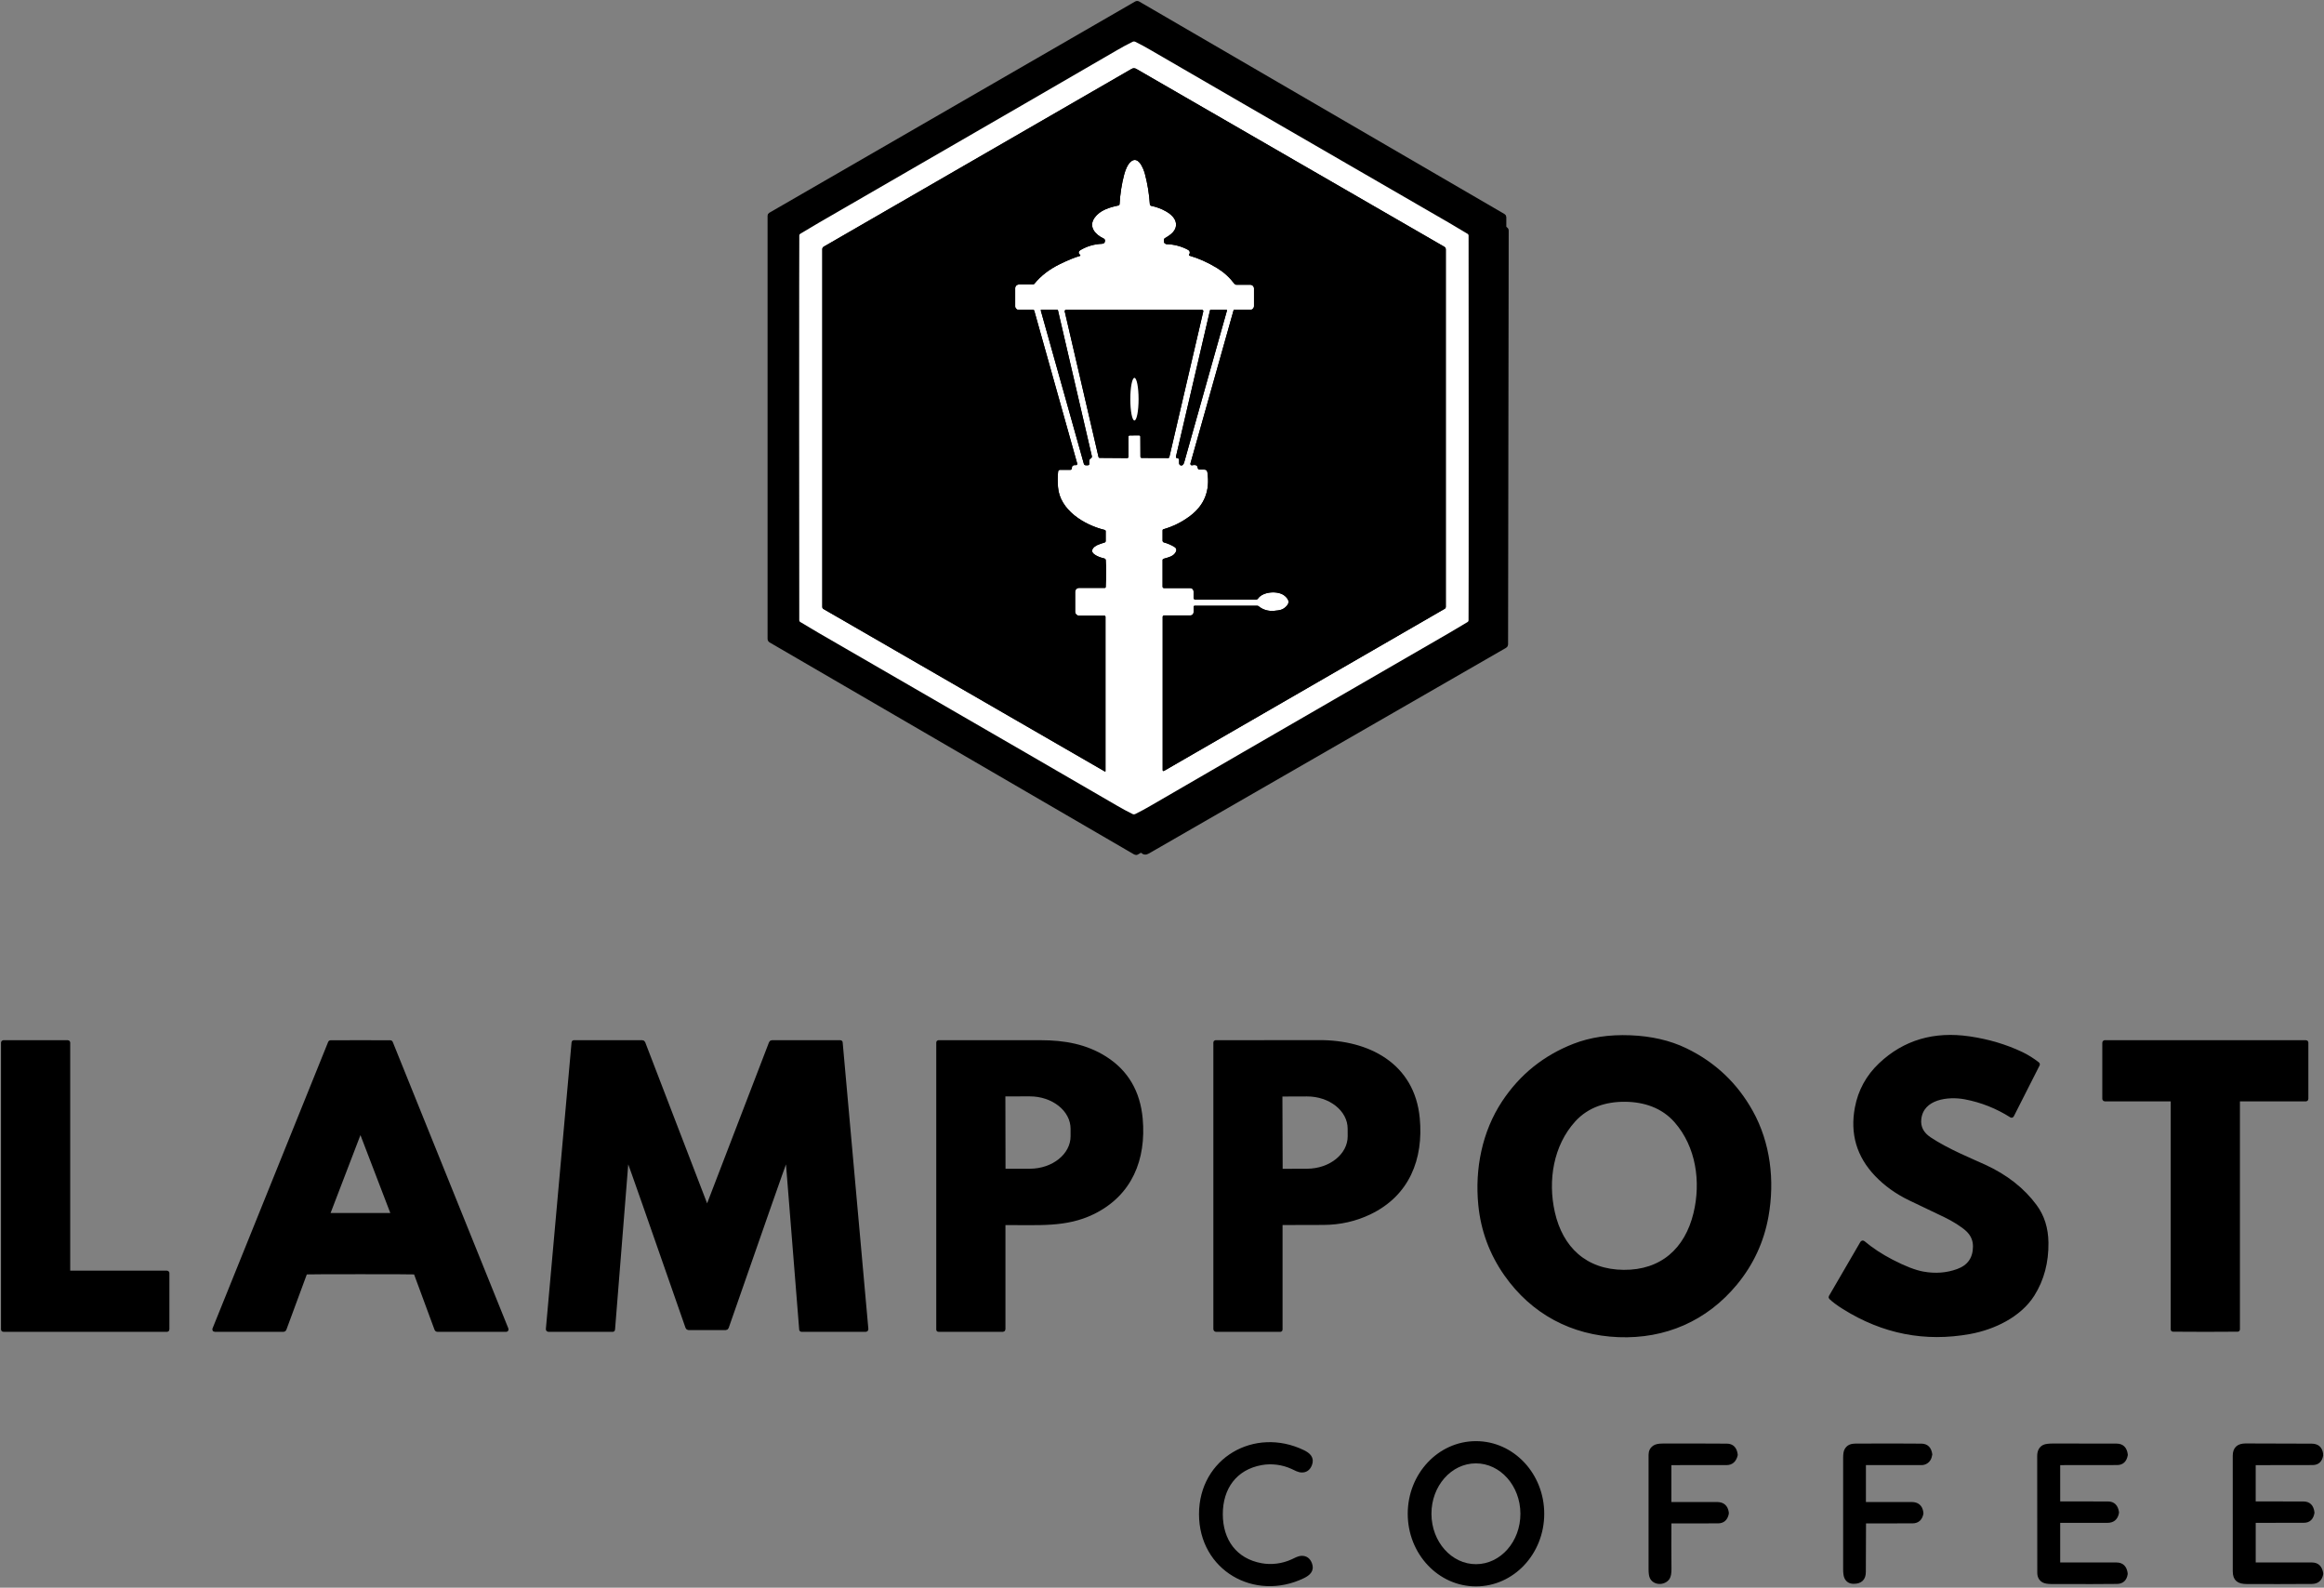 <svg fill="none" viewBox="0 0 1281 875" height="875" width="1281" xmlns="http://www.w3.org/2000/svg">
<rect x="0" y="0" width="1281" height="875" fill="#808080" stroke="none"/>
<g clip-path="url(#clip0_62_2)">
<path stroke-width="2" stroke="black" d="M629.51 469.16C630.64 470.13 631.47 470.27 632.85 469.47C672 446.93 737.62 409.15 829.72 356.13C830.05 355.94 830.26 355.58 830.26 355.19C830.37 264.8 830.48 188.73 830.6 127C830.6 126.59 830.3 126.17 829.71 125.76C829.43 125.57 829.29 125.3 829.29 124.96V119.68C829.29 119.29 829.12 119.01 828.79 118.82L627.44 1.71C627.02 1.47 626.6 1.47 626.18 1.71L424.49 118.16C424.24 118.3 424.09 118.57 424.09 118.86V352.08C424.09 352.54 424.33 352.96 424.72 353.19L625.65 470.04C626.01 470.25 626.37 470.26 626.74 470.05L628.44 469.07C628.82 468.85 629.18 468.88 629.51 469.16Z"></path>
<path stroke-width="2" stroke="black" d="M892.14 735.94C917.64 736.94 940.24 727.16 956.64 707.33C965.63 696.45 971.36 684.06 973.83 670.17C977.3 650.64 974.88 630.09 965.31 612.84C956.86 597.61 944.78 586.19 929.05 578.6C920.26 574.36 910.1 572.01 898.58 571.56C887.06 571.11 876.75 572.66 867.65 576.19C851.38 582.53 838.43 592.97 828.82 607.49C817.93 623.94 813.91 644.24 815.84 663.98C817.21 678.02 821.96 690.82 830.07 702.37C844.87 723.42 866.64 734.94 892.14 735.94Z"></path>
<path stroke-width="2" stroke="black" d="M1027.09 684.81C1026.84 684.61 1026.48 684.67 1026.32 684.94L1009.01 714.7C1008.91 714.87 1008.94 715.09 1009.09 715.22C1010.85 716.88 1013.28 718.68 1016.39 720.62C1038.02 734.17 1061.16 738.7 1085.8 734.21C1098.87 731.83 1113.23 725.04 1120.5 713.48C1125.73 705.15 1128.27 695.58 1128.11 684.75C1128 676.99 1125.92 670.35 1121.86 664.83C1115.07 655.59 1105.73 648.25 1093.85 642.8C1087.17 639.73 1073.48 634.21 1063.66 627.67C1059.41 624.84 1057.54 621.18 1058.03 616.71C1059.36 604.68 1073.93 603.13 1083.19 604.88C1092.26 606.6 1100.76 609.97 1108.67 614.98C1108.81 615.08 1109.01 615.02 1109.09 614.86L1123.36 586.71C1123.43 586.58 1123.4 586.41 1123.28 586.32C1120.33 584.03 1117.33 582.15 1114.26 580.69C1105.49 576.53 1095.95 573.69 1085.64 572.17C1066.11 569.29 1049.7 574.15 1036.41 586.74C1029.52 593.28 1025.17 601.22 1023.42 610.45C1020.71 624.67 1024.33 636.98 1034.27 647.39C1039.42 652.78 1045.6 657.2 1052.79 660.66C1058.19 663.25 1064.65 666.34 1072.16 669.92C1076.52 672 1081.9 675.3 1084.6 677.89C1087.23 680.41 1088.53 683.45 1088.51 687C1088.46 693.62 1085.34 698.06 1079.14 700.33C1073.15 702.52 1066.79 703 1060.04 701.79C1055.54 700.98 1049.79 698.77 1042.8 695.14C1036.77 692.01 1031.54 688.57 1027.09 684.81Z"></path>
<path stroke-width="2" stroke="black" d="M38.01 701.27C37.84 701.27 37.7 701.13 37.7 700.96V574.58C37.7 574.41 37.56 574.27 37.39 574.27L1.87 574.28C1.7 574.28 1.56 574.42 1.56 574.59V732.69C1.56 732.86 1.7 733 1.87 733H92.06C92.23 733 92.37 732.86 92.37 732.69V701.59C92.37 701.42 92.23 701.28 92.06 701.28L38.01 701.27Z"></path>
<path stroke-width="2" stroke="black" d="M198.68 701.24C216.83 701.24 226.75 701.28 228.44 701.36C228.78 701.38 229.01 701.55 229.13 701.87L240.43 732.45C240.56 732.82 240.82 733 241.21 733H279.04C279.25 733 279.4 732.79 279.32 732.59L215.52 574.52C215.46 574.38 215.35 574.31 215.2 574.31C209.72 574.29 204.21 574.28 198.68 574.28C193.14 574.28 187.64 574.29 182.16 574.31C182 574.31 181.9 574.38 181.84 574.52L118.04 732.59C117.96 732.79 118.1 733 118.32 733H156.15C156.53 733 156.79 732.82 156.93 732.45L168.23 701.87C168.35 701.55 168.58 701.38 168.92 701.36C170.6 701.28 180.52 701.24 198.68 701.24Z"></path>
<path stroke-width="2" stroke="black" d="M389.76 732.04C393.34 732.04 396.75 732.04 400 732.05C400.32 732.05 400.6 731.85 400.7 731.55C421.17 672.78 431.96 642.03 433.05 639.3C433.19 638.95 433.41 638.81 433.71 638.88C433.9 638.92 434.04 639.08 434.05 639.27L441.52 732.78C441.53 732.9 441.64 733 441.76 733H477.11C477.5 733 477.67 732.81 477.64 732.42L463.48 574.49C463.47 574.37 463.36 574.28 463.24 574.28H425.51C425.18 574.28 424.95 574.43 424.83 574.74C411.66 608.88 400.09 639 390.1 665.1C390.02 665.3 389.91 665.4 389.76 665.4C389.62 665.4 389.51 665.3 389.43 665.1C379.44 639 367.86 608.88 354.7 574.74C354.58 574.43 354.35 574.28 354.02 574.28H316.29C316.16 574.28 316.06 574.37 316.05 574.49L301.89 732.42C301.85 732.81 302.03 733 302.42 733H337.77C337.89 733 338 732.9 338.01 732.78L345.48 639.27C345.49 639.08 345.63 638.92 345.82 638.88C346.12 638.81 346.34 638.95 346.48 639.3C347.57 642.03 358.35 672.78 378.83 731.55C378.93 731.85 379.21 732.05 379.53 732.05C382.77 732.04 386.19 732.04 389.76 732.04Z"></path>
<path stroke-width="2" stroke="black" d="M553.82 674.16C572.49 674.05 587.52 675.55 602.48 668.24C623.15 658.13 630.83 638.78 628.87 616.66C627.54 601.79 620.97 590.61 609.14 583.13C598.54 576.43 586.69 574.28 573.75 574.28C556.22 574.27 537.4 574.27 517.3 574.28C517.17 574.28 517.07 574.38 517.07 574.51V732.79C517.07 732.91 517.16 733 517.28 733H552.73C553.05 733 553.21 732.84 553.21 732.52V674.78C553.21 674.37 553.41 674.17 553.82 674.16Z"></path>
<path stroke-width="2" stroke="black" d="M706.29 674.14C709.17 674.15 716.91 674.13 729.52 674.08C738.62 674.04 747.13 672.11 755.05 668.3C775.92 658.24 783.7 638.64 781.58 616.3C778.78 586.65 753.94 574.1 727.06 574.23C725.98 574.24 706.97 574.25 670.04 574.28C669.91 574.28 669.81 574.38 669.81 574.51V732.4C669.81 732.8 670.01 733 670.4 733H705.73C705.85 733 705.95 732.91 705.95 732.79V674.48C705.95 674.25 706.06 674.14 706.29 674.14Z"></path>
<path stroke-width="2" stroke="black" d="M1215.58 733C1221.56 733 1227.51 732.97 1233.43 732.92C1233.56 732.92 1233.66 732.82 1233.66 732.69V606.3C1233.66 606.13 1233.79 606 1233.96 606H1271.01C1271.21 606 1271.38 605.83 1271.38 605.63V574.6C1271.38 574.42 1271.24 574.28 1271.06 574.28C1266.01 574.28 1247.52 574.28 1215.59 574.28C1183.67 574.28 1165.18 574.28 1160.12 574.27C1159.95 574.27 1159.8 574.42 1159.8 574.59V605.62C1159.8 605.83 1159.97 605.99 1160.17 605.99L1197.22 606C1197.39 606 1197.52 606.13 1197.52 606.3L1197.51 732.69C1197.51 732.82 1197.61 732.92 1197.74 732.92C1203.66 732.97 1209.61 733 1215.58 733Z"></path>
<path stroke-width="2" stroke="black" d="M813.57 873.3C833.79 873.3 850.19 855.83 850.19 834.27C850.19 812.71 833.79 795.24 813.57 795.24C793.35 795.24 776.95 812.71 776.95 834.27C776.95 855.83 793.35 873.3 813.57 873.3Z"></path>
<path stroke-width="2" stroke="black" d="M661.9 834.48C661.9 864.68 691.69 881.63 718.22 868.89C721.33 867.39 723.6 865.38 722.18 861.79C721.28 859.52 719.73 858.41 717.52 858.45C715.75 858.49 713.99 859.55 712.32 860.32C706.97 862.78 700.83 863.52 695.26 862.51C680.84 859.91 673.02 848.98 673.02 834.48C673.02 819.99 680.84 809.06 695.26 806.46C700.83 805.45 706.97 806.19 712.32 808.65C713.99 809.42 715.75 810.48 717.52 810.52C719.73 810.56 721.28 809.45 722.18 807.18C723.6 803.59 721.33 801.58 718.22 800.08C691.69 787.34 661.9 804.29 661.9 834.48Z"></path>
<path stroke-width="2" stroke="black" d="M920.8 838.59L946.99 838.56C949.74 838.55 951.4 837.03 951.97 834C951.98 833.95 951.96 833.77 951.91 833.46C951.42 830.35 949.6 828.79 946.45 828.79H920.78C920.44 828.79 920.27 828.62 920.27 828.28V806.97C920.27 806.63 920.44 806.46 920.78 806.46L951.74 806.44C954.38 806.43 956.08 804.93 956.84 801.92C956.86 801.85 956.87 801.78 956.86 801.73C956.42 798.34 954.74 796.63 951.83 796.62C938.33 796.53 926.52 796.52 916.41 796.57C914.4 796.58 912.94 796.86 912.05 797.42C910.48 798.39 909.7 799.84 909.7 801.75C909.7 822.75 909.7 843.75 909.7 864.75C909.7 866.82 909.89 868.29 910.26 869.15C911.84 872.81 917.31 872.78 919.4 869.62C920.03 868.67 920.34 867.03 920.32 864.72C920.24 855.7 920.23 847.15 920.3 839.08C920.3 838.75 920.47 838.59 920.8 838.59Z"></path>
<path stroke-width="2" stroke="black" d="M1028.02 806.45H1059.16C1061.22 806.45 1063.05 805.13 1063.69 803.17C1063.98 802.3 1064.11 801.81 1064.1 801.71C1063.69 798.36 1062.03 796.66 1059.1 796.62C1053.64 796.55 1041.58 796.53 1022.91 796.58C1020.5 796.59 1018.73 797.17 1017.62 799.22C1017.17 800.05 1016.95 801.45 1016.95 803.4C1016.94 823.83 1016.94 844.26 1016.95 864.69C1016.95 866.8 1017.14 868.31 1017.53 869.21C1018.28 870.98 1019.69 871.86 1021.75 871.87C1025.58 871.88 1027.49 870 1027.46 866.25C1027.44 862.93 1027.47 853.86 1027.56 839.04C1027.56 838.75 1027.71 838.6 1028.01 838.6L1054.23 838.55C1056.98 838.54 1058.65 837.04 1059.22 834.03C1059.23 833.98 1059.21 833.8 1059.16 833.47C1058.69 830.35 1056.88 828.79 1053.73 828.79H1027.89C1027.67 828.79 1027.5 828.62 1027.5 828.4V806.97C1027.5 806.62 1027.67 806.45 1028.02 806.45Z"></path>
<path stroke-width="2" stroke="black" d="M1134.59 827.9V807.05C1134.59 806.66 1134.79 806.47 1135.18 806.46L1166.98 806.42C1169.67 806.42 1171.29 804.9 1171.85 801.87C1171.86 801.81 1171.86 801.74 1171.85 801.66C1171.42 798.31 1169.71 796.62 1166.72 796.6C1160.69 796.55 1149.09 796.53 1131.92 796.55C1129.34 796.55 1127.59 796.77 1126.68 797.21C1124.83 798.11 1123.9 799.88 1123.91 802.52C1123.95 819.57 1123.97 840.99 1123.96 866.76C1123.96 868.83 1124.76 870.32 1126.35 871.22C1127.25 871.73 1128.75 871.98 1130.85 871.99C1148.57 872.04 1160.6 872.02 1166.93 871.93C1169.72 871.88 1171.35 870.37 1171.81 867.38C1171.82 867.35 1171.81 867.28 1171.8 867.18C1171.35 863.81 1169.64 862.13 1166.67 862.12L1135.22 862.09C1134.8 862.09 1134.59 861.88 1134.59 861.47V838.71C1134.59 838.42 1134.74 838.27 1135.04 838.27H1161.64C1164.51 838.27 1166.27 836.88 1166.92 834.09C1166.99 833.77 1167.03 833.58 1167.02 833.51C1166.54 830.17 1164.86 828.5 1161.98 828.49L1135.13 828.44C1134.77 828.44 1134.59 828.26 1134.59 827.9Z"></path>
<path stroke-width="2" stroke="black" d="M1242.94 806.47L1274.72 806.42C1277.51 806.41 1279.13 804.88 1279.57 801.82C1279.58 801.8 1279.56 801.65 1279.53 801.38C1279.15 798.23 1277.38 796.65 1274.21 796.63C1268.98 796.6 1256.84 796.57 1237.78 796.52C1233.73 796.51 1231.7 798.42 1231.7 802.26C1231.69 813.43 1231.7 834.67 1231.71 865.98C1231.71 870.51 1233.99 871.97 1238.42 871.99C1249.99 872.04 1261.94 872.02 1274.27 871.94C1277.16 871.93 1278.92 870.5 1279.53 867.67C1279.58 867.43 1279.6 867.29 1279.59 867.24C1279.08 863.83 1277.36 862.13 1274.43 862.12L1242.73 862.09C1242.53 862.09 1242.36 861.92 1242.36 861.72V838.71C1242.36 838.42 1242.5 838.28 1242.79 838.28L1269.99 838.23C1272.63 838.22 1274.21 836.72 1274.74 833.73C1274.75 833.67 1274.75 833.6 1274.74 833.52C1274.33 830.18 1272.66 828.51 1269.73 828.5L1242.9 828.44C1242.53 828.44 1242.35 828.26 1242.35 827.89V807.05C1242.35 806.66 1242.55 806.47 1242.94 806.47Z"></path>
<path stroke-width="2" stroke="black" d="M440.5 235.81C440.49 305.54 440.51 340.9 440.56 341.91C440.57 342.27 440.76 342.59 441.07 342.77C446.34 345.93 449.72 347.94 451.22 348.81C548.15 404.84 602.99 436.58 615.74 444.03C618.51 445.66 621.34 447.18 624.23 448.61C624.47 448.73 624.73 448.79 625.01 448.79C625.29 448.79 625.55 448.73 625.79 448.61C628.68 447.18 631.51 445.66 634.28 444.03C647.03 436.59 701.87 404.85 798.81 348.83C800.31 347.97 803.7 345.96 808.96 342.8C809.27 342.62 809.46 342.29 809.47 341.94C809.52 340.93 809.55 305.56 809.55 235.84C809.56 166.12 809.54 130.75 809.49 129.75C809.48 129.39 809.28 129.07 808.98 128.89C803.71 125.73 800.33 123.71 798.83 122.85C701.9 66.81 647.06 35.07 634.31 27.63C631.54 26 628.71 24.47 625.82 23.05C625.58 22.93 625.32 22.86 625.04 22.86C624.76 22.86 624.5 22.93 624.26 23.05C621.37 24.47 618.54 26 615.77 27.62C603.02 35.07 548.18 66.8 451.24 122.82C449.74 123.69 446.35 125.7 441.09 128.86C440.78 129.04 440.59 129.36 440.58 129.72C440.53 130.73 440.5 166.09 440.5 235.81Z"></path>
<path stroke-width="2" stroke="black" d="M584.31 258.92H589.99C590.42 258.92 590.68 258.71 590.75 258.28L590.94 257.17C590.97 257.02 591.07 256.86 591.24 256.74C591.77 256.35 592.36 256.22 592.99 256.33C593.49 256.41 593.9 255.94 593.76 255.46L570.1 171.26C570.01 170.92 569.78 170.75 569.43 170.75H561.47C560.42 170.75 559.57 169.89 559.57 168.84V158.83C559.57 157.71 560.48 156.8 561.6 156.8H569.3C569.64 156.8 569.92 156.67 570.14 156.4C573.73 151.99 578.4 148.39 584.14 145.59C588.79 143.32 592.49 141.81 595.22 141.06C595.52 140.98 595.59 140.58 595.33 140.4C594.73 139.99 594.5 139.47 594.64 138.85C594.73 138.46 595.05 138.11 595.6 137.79C599.22 135.68 603.15 134.53 607.39 134.36C608.54 134.31 609.1 133.72 609.08 132.57C609.07 132.09 608.79 131.67 608.36 131.47C603.83 129.36 599.71 125.01 603.41 119.9C606.34 115.85 611.51 114.27 616.57 113.22C616.86 113.16 617.08 112.91 617.1 112.6C617.45 106.75 618.29 101.33 619.62 96.33C620.44 93.26 621.47 91.04 622.71 89.68C627.14 84.86 630.25 92.69 631.1 95.92C632.52 101.3 633.42 106.83 633.8 112.5C633.84 112.99 634.2 113.4 634.68 113.49C639.15 114.31 647.41 117.7 648.16 122.87C648.75 126.97 645.47 129.34 642.12 131.23C641.86 131.38 641.7 131.6 641.63 131.89C641.4 132.94 641.51 133.67 641.96 134.06C642.33 134.38 642.7 134.56 642.99 134.57C647.2 134.66 651.19 135.71 654.96 137.74C655.81 138.2 656.09 139.29 655.57 140.1C655.52 140.19 655.47 140.27 655.44 140.34C655.31 140.64 655.41 140.84 655.73 140.93C660.71 142.36 665.75 144.63 670.85 147.72C674.55 149.97 677.74 152.86 680.43 156.41C680.69 156.74 681.08 156.94 681.5 156.94H689.19C690.31 156.94 691.21 157.84 691.21 158.96V168.7C691.21 169.83 690.29 170.75 689.16 170.75H680.26C680.12 170.75 680 170.84 679.96 170.98L656.17 255.42C656.01 256 656.53 256.55 657.12 256.41C658.1 256.18 658.87 256.2 659.42 256.48C659.73 256.64 659.93 256.89 660.03 257.23L660.33 258.3C660.41 258.6 660.68 258.8 660.99 258.8H663.8C664.8 258.8 665.38 259.3 665.53 260.29C667.04 270.37 663.89 278.37 656.06 284.3C651.58 287.69 646.65 290.16 641.26 291.69C640.97 291.78 640.82 291.97 640.82 292.26V297.98C640.82 298.43 641.13 298.83 641.58 298.95C643.67 299.5 645.66 300.37 647.55 301.56C648.32 302.05 648.62 303.02 648.27 303.86C647.12 306.62 644.15 307.11 641.37 307.96C641.04 308.05 640.82 308.36 640.82 308.7V323.35C640.82 323.77 641.16 324.11 641.58 324.11H656.08C657.09 324.11 657.91 324.93 657.91 325.94V329.54C657.91 330.03 658.3 330.42 658.79 330.42H692.45C692.84 330.42 693.14 330.26 693.35 329.95C696.11 325.89 704.69 325.38 708.2 328.42C710.21 330.17 711.07 331.93 709.21 333.96C707.24 336.12 705.5 336.35 702.43 336.63C699.11 336.94 696.22 336.11 693.76 334.12C693.52 333.93 693.25 333.83 692.95 333.83H658.54C658.2 333.83 657.92 334.11 657.92 334.45V337.4C657.92 338.39 657.12 339.19 656.13 339.19H641.59C641.19 339.19 640.87 339.52 640.87 339.92V424.46C640.87 424.82 641.26 425.05 641.57 424.87L796.32 335.53C796.7 335.31 796.93 334.91 796.93 334.48V137.4C796.93 136.82 796.62 136.28 796.11 135.99L626.31 37.96C625.53 37.5 624.55 37.5 623.77 37.96L454.01 135.97C453.55 136.24 453.26 136.73 453.26 137.27V334.52C453.26 334.98 453.5 335.4 453.9 335.63L609.04 425.2C609.18 425.28 609.35 425.18 609.35 425.02V339.95C609.35 339.6 609.07 339.31 608.72 339.31H594.83C593.61 339.31 592.62 338.32 592.62 337.1V326.21C592.62 324.99 593.61 324 594.84 324H609.03C609.27 324 609.46 323.81 609.47 323.57C609.74 317.61 609.75 312.65 609.49 308.68C609.47 308.25 609.15 307.89 608.73 307.8C606.93 307.43 600.67 305.51 602.21 302.64C603.34 300.53 606.31 299.81 608.95 298.96C609.25 298.86 609.46 298.58 609.46 298.26V292.75C609.46 292.43 609.24 292.14 608.92 292.06C597.57 289.32 584.12 281.08 583.17 268.38C582.94 265.18 582.96 262.35 583.24 259.88C583.3 259.33 583.76 258.92 584.31 258.92Z"></path>
<path stroke-width="2" stroke="black" d="M601.12 252.72C601.37 252.59 601.56 252.42 601.69 252.23C601.86 251.99 601.89 251.67 601.8 251.26C596.85 229.89 590.64 203.16 583.17 171.07C583.12 170.88 583 170.78 582.81 170.78H573.89C573.74 170.78 573.63 170.92 573.67 171.07L597.42 255.58C597.57 256.12 597.93 256.39 598.49 256.39H599.6C600.2 256.39 600.47 256.09 600.41 255.49C600.32 254.61 600.36 253.92 600.53 253.42C600.63 253.11 600.83 252.87 601.12 252.72Z"></path>
<path stroke-width="2" stroke="black" d="M621.99 240.66C621.99 240.28 622.3 239.97 622.68 239.97L627.88 239.94C628.26 239.94 628.57 240.25 628.57 240.63L628.62 251.69C628.62 252.07 628.93 252.38 629.31 252.38L643.88 252.43C644.2 252.43 644.48 252.21 644.55 251.89L663.25 171.64C663.35 171.2 663.03 170.79 662.58 170.79H587.55C587.1 170.79 586.78 171.2 586.88 171.64L605.5 251.81C605.57 252.12 605.85 252.34 606.16 252.34L621.32 252.45C621.71 252.45 622.02 252.14 622.02 251.75L621.99 240.66Z"></path>
<path stroke-width="2" stroke="black" d="M649.92 253.39V255.28C649.92 256.38 651.24 256.93 652.02 256.16C652.33 255.85 652.58 255.38 652.75 254.76C659.62 230.23 667.49 202.32 676.34 171.03C676.38 170.91 676.28 170.79 676.15 170.79H667.23C667.11 170.79 667 170.87 666.97 170.99L648.21 251.57C648.09 252.08 648.29 252.4 648.8 252.52L649.33 252.64C649.72 252.73 649.92 252.98 649.92 253.39Z"></path>
<path stroke-width="2" stroke="black" d="M625.31 231.74C626.57 231.74 627.59 226.48 627.59 219.99C627.59 213.5 626.57 208.24 625.31 208.24C624.05 208.24 623.03 213.5 623.03 219.99C623.03 226.48 624.05 231.74 625.31 231.74Z"></path>
<path stroke-width="2" stroke="black" d="M894.95 700.84C915.97 701.02 929.61 688.71 934.43 668.81C938.66 651.34 935.9 631.64 923.76 617.82C916.56 609.63 906.43 606.3 895.76 606.21C885.09 606.12 874.9 609.28 867.57 617.34C855.19 630.95 852.1 650.6 856.03 668.14C860.51 688.12 873.94 700.66 894.95 700.84Z"></path>
<path stroke-width="2" stroke="black" d="M180.95 669.03C180.86 669.27 181.04 669.52 181.29 669.52H216.07C216.32 669.52 216.5 669.27 216.41 669.03L199.02 623.66C198.9 623.35 198.46 623.35 198.34 623.66L180.95 669.03Z"></path>
<path stroke-width="2" stroke="black" d="M553.17 603.54L553.25 644.84C553.25 645 553.38 645.13 553.54 645.13L567.64 645.11C580.62 645.09 591.13 636.61 591.11 626.18V622.08C591.09 611.64 580.55 603.21 567.56 603.23L553.46 603.25C553.3 603.25 553.17 603.38 553.17 603.54Z"></path>
<path stroke-width="2" stroke="black" d="M705.87 603.61L706.01 644.87C706.01 645.03 706.14 645.16 706.3 645.16L720.49 645.11C733.43 645.06 743.88 636.6 743.85 626.2L743.83 622C743.8 611.61 733.28 603.22 720.35 603.27L706.16 603.32C706 603.32 705.87 603.45 705.87 603.61Z"></path>
<path stroke-width="2" stroke="black" d="M813.641 863.05C827.73 863 839.12 850.08 839.06 834.181C839 818.29 827.53 805.44 813.44 805.49C799.35 805.54 787.96 818.46 788.02 834.359C788.08 850.25 799.55 863.1 813.641 863.05Z"></path>
<path fill="black" d="M628.44 469.07L626.74 470.05C626.37 470.26 626.01 470.25 625.65 470.04L424.72 353.19C424.33 352.96 424.09 352.54 424.09 352.08V118.86C424.09 118.57 424.24 118.3 424.49 118.16L626.18 1.71C626.6 1.47 627.02 1.47 627.44 1.71L828.79 118.82C829.12 119.01 829.29 119.29 829.29 119.68V124.96C829.29 125.3 829.43 125.57 829.71 125.76C830.3 126.17 830.6 126.59 830.6 127C830.48 188.73 830.37 264.8 830.26 355.19C830.26 355.58 830.05 355.94 829.72 356.13C737.62 409.15 672 446.93 632.85 469.47C631.47 470.27 630.64 470.13 629.51 469.16C629.18 468.88 628.82 468.85 628.44 469.07ZM440.5 235.81C440.49 305.54 440.51 340.9 440.56 341.91C440.57 342.27 440.76 342.59 441.07 342.77C446.34 345.93 449.72 347.94 451.22 348.81C548.15 404.84 602.99 436.58 615.74 444.03C618.51 445.66 621.34 447.18 624.23 448.61C624.47 448.73 624.73 448.79 625.01 448.79C625.29 448.79 625.55 448.73 625.79 448.61C628.68 447.18 631.51 445.66 634.28 444.03C647.03 436.59 701.87 404.85 798.81 348.83C800.31 347.97 803.7 345.96 808.96 342.8C809.27 342.62 809.46 342.29 809.47 341.94C809.52 340.93 809.55 305.56 809.55 235.84C809.56 166.12 809.54 130.75 809.49 129.75C809.48 129.39 809.28 129.07 808.98 128.89C803.71 125.73 800.33 123.71 798.83 122.85C701.9 66.81 647.06 35.07 634.31 27.63C631.54 26 628.71 24.47 625.82 23.05C625.58 22.93 625.32 22.86 625.04 22.86C624.76 22.86 624.5 22.93 624.26 23.05C621.37 24.47 618.54 26 615.77 27.62C603.02 35.07 548.18 66.8 451.24 122.82C449.74 123.69 446.35 125.7 441.09 128.86C440.78 129.04 440.59 129.36 440.58 129.72C440.53 130.73 440.5 166.09 440.5 235.81Z"></path>
<path fill="white" d="M625.04 22.86C625.32 22.86 625.58 22.93 625.82 23.05C628.71 24.47 631.54 26 634.31 27.63C647.06 35.07 701.9 66.81 798.83 122.85C800.33 123.71 803.71 125.73 808.98 128.89C809.28 129.07 809.48 129.39 809.49 129.75C809.54 130.75 809.56 166.12 809.55 235.84C809.55 305.56 809.52 340.93 809.47 341.94C809.46 342.29 809.27 342.62 808.96 342.8C803.7 345.96 800.31 347.97 798.81 348.83C701.87 404.85 647.03 436.59 634.28 444.03C631.51 445.66 628.68 447.18 625.79 448.61C625.55 448.73 625.29 448.79 625.01 448.79C624.73 448.79 624.47 448.73 624.23 448.61C621.34 447.18 618.51 445.66 615.74 444.03C602.99 436.58 548.15 404.84 451.22 348.81C449.72 347.94 446.34 345.93 441.07 342.77C440.76 342.59 440.57 342.27 440.56 341.91C440.51 340.9 440.49 305.54 440.5 235.81C440.5 166.09 440.53 130.73 440.58 129.72C440.59 129.36 440.78 129.04 441.09 128.86C446.35 125.7 449.74 123.69 451.24 122.82C548.18 66.8 603.02 35.07 615.77 27.62C618.54 26 621.37 24.47 624.26 23.05C624.5 22.93 624.76 22.86 625.04 22.86ZM584.31 258.92H589.99C590.42 258.92 590.68 258.71 590.75 258.28L590.94 257.17C590.97 257.02 591.07 256.86 591.24 256.74C591.77 256.35 592.36 256.22 592.99 256.33C593.49 256.41 593.9 255.94 593.76 255.46L570.1 171.26C570.01 170.92 569.78 170.75 569.43 170.75H561.47C560.42 170.75 559.57 169.89 559.57 168.84V158.83C559.57 157.71 560.48 156.8 561.6 156.8H569.3C569.64 156.8 569.92 156.67 570.14 156.4C573.73 151.99 578.4 148.39 584.14 145.59C588.79 143.32 592.49 141.81 595.22 141.06C595.52 140.98 595.59 140.58 595.33 140.4C594.73 139.99 594.5 139.47 594.64 138.85C594.73 138.46 595.05 138.11 595.6 137.79C599.22 135.68 603.15 134.53 607.39 134.36C608.54 134.31 609.1 133.72 609.08 132.57C609.07 132.09 608.79 131.67 608.36 131.47C603.83 129.36 599.71 125.01 603.41 119.9C606.34 115.85 611.51 114.27 616.57 113.22C616.86 113.16 617.08 112.91 617.1 112.6C617.45 106.75 618.29 101.33 619.62 96.33C620.44 93.26 621.47 91.04 622.71 89.68C627.14 84.86 630.25 92.69 631.1 95.92C632.52 101.3 633.42 106.83 633.8 112.5C633.84 112.99 634.2 113.4 634.68 113.49C639.15 114.31 647.41 117.7 648.16 122.87C648.75 126.97 645.47 129.34 642.12 131.23C641.86 131.38 641.7 131.6 641.63 131.89C641.4 132.94 641.51 133.67 641.96 134.06C642.33 134.38 642.7 134.56 642.99 134.57C647.2 134.66 651.19 135.71 654.96 137.74C655.81 138.2 656.09 139.29 655.57 140.1C655.52 140.19 655.47 140.27 655.44 140.34C655.31 140.64 655.41 140.84 655.73 140.93C660.71 142.36 665.75 144.63 670.85 147.72C674.55 149.97 677.74 152.86 680.43 156.41C680.69 156.74 681.08 156.94 681.5 156.94H689.19C690.31 156.94 691.21 157.84 691.21 158.96V168.7C691.21 169.83 690.29 170.75 689.16 170.75H680.26C680.12 170.75 680 170.84 679.96 170.98L656.17 255.42C656.01 256 656.53 256.55 657.12 256.41C658.1 256.18 658.87 256.2 659.42 256.48C659.73 256.64 659.93 256.89 660.03 257.23L660.33 258.3C660.41 258.6 660.68 258.8 660.99 258.8H663.8C664.8 258.8 665.38 259.3 665.53 260.29C667.04 270.37 663.89 278.37 656.06 284.3C651.58 287.69 646.65 290.16 641.26 291.69C640.97 291.78 640.82 291.97 640.82 292.26V297.98C640.82 298.43 641.13 298.83 641.58 298.95C643.67 299.5 645.66 300.37 647.55 301.56C648.32 302.05 648.62 303.02 648.27 303.86C647.12 306.62 644.15 307.11 641.37 307.96C641.04 308.05 640.82 308.36 640.82 308.7V323.35C640.82 323.77 641.16 324.11 641.58 324.11H656.08C657.09 324.11 657.91 324.93 657.91 325.94V329.54C657.91 330.03 658.3 330.42 658.79 330.42H692.45C692.84 330.42 693.14 330.26 693.35 329.95C696.11 325.89 704.69 325.38 708.2 328.42C710.21 330.17 711.07 331.93 709.21 333.96C707.24 336.12 705.5 336.35 702.43 336.63C699.11 336.94 696.22 336.11 693.76 334.12C693.52 333.93 693.25 333.83 692.95 333.83H658.54C658.2 333.83 657.92 334.11 657.92 334.45V337.4C657.92 338.39 657.12 339.19 656.13 339.19H641.59C641.19 339.19 640.87 339.52 640.87 339.92V424.46C640.87 424.82 641.26 425.05 641.57 424.87L796.32 335.53C796.7 335.31 796.93 334.91 796.93 334.48V137.4C796.93 136.82 796.62 136.28 796.11 135.99L626.31 37.96C625.53 37.5 624.55 37.5 623.77 37.96L454.01 135.97C453.55 136.24 453.26 136.73 453.26 137.27V334.52C453.26 334.98 453.5 335.4 453.9 335.63L609.04 425.2C609.18 425.28 609.35 425.18 609.35 425.02V339.95C609.35 339.6 609.07 339.31 608.72 339.31H594.83C593.61 339.31 592.62 338.32 592.62 337.1V326.21C592.62 324.99 593.61 324 594.84 324H609.03C609.27 324 609.46 323.81 609.47 323.57C609.74 317.61 609.75 312.65 609.49 308.68C609.47 308.25 609.15 307.89 608.73 307.8C606.93 307.43 600.67 305.51 602.21 302.64C603.34 300.53 606.31 299.81 608.95 298.96C609.25 298.86 609.46 298.58 609.46 298.26V292.75C609.46 292.43 609.24 292.14 608.92 292.06C597.57 289.32 584.12 281.08 583.17 268.38C582.94 265.18 582.96 262.35 583.24 259.88C583.3 259.33 583.76 258.92 584.31 258.92ZM601.12 252.72C601.37 252.59 601.56 252.42 601.69 252.23C601.86 251.99 601.89 251.67 601.8 251.26C596.85 229.89 590.64 203.16 583.17 171.07C583.12 170.88 583 170.78 582.81 170.78H573.89C573.74 170.78 573.63 170.92 573.67 171.07L597.42 255.58C597.57 256.12 597.93 256.39 598.49 256.39H599.6C600.2 256.39 600.47 256.09 600.41 255.49C600.32 254.61 600.36 253.92 600.53 253.42C600.63 253.11 600.83 252.87 601.12 252.72ZM621.99 240.66C621.99 240.28 622.3 239.97 622.68 239.97L627.88 239.94C628.26 239.94 628.57 240.25 628.57 240.63L628.62 251.69C628.62 252.07 628.93 252.38 629.31 252.38L643.88 252.43C644.2 252.43 644.48 252.21 644.55 251.89L663.25 171.64C663.35 171.2 663.03 170.79 662.58 170.79H587.55C587.1 170.79 586.78 171.2 586.88 171.64L605.5 251.81C605.57 252.12 605.85 252.34 606.16 252.34L621.32 252.45C621.71 252.45 622.02 252.14 622.02 251.75L621.99 240.66ZM649.92 253.39V255.28C649.92 256.38 651.24 256.93 652.02 256.16C652.33 255.85 652.58 255.38 652.75 254.76C659.62 230.23 667.49 202.32 676.34 171.03C676.38 170.91 676.28 170.79 676.15 170.79H667.23C667.11 170.79 667 170.87 666.97 170.99L648.21 251.57C648.09 252.08 648.29 252.4 648.8 252.52L649.33 252.64C649.72 252.73 649.92 252.98 649.92 253.39Z"></path>
<path fill="black" d="M584.31 258.92C583.76 258.92 583.3 259.33 583.24 259.88C582.96 262.35 582.94 265.18 583.17 268.38C584.12 281.08 597.57 289.32 608.92 292.06C609.24 292.14 609.46 292.43 609.46 292.75V298.26C609.46 298.58 609.25 298.86 608.95 298.96C606.31 299.81 603.34 300.53 602.21 302.64C600.67 305.51 606.93 307.43 608.73 307.8C609.15 307.89 609.47 308.25 609.49 308.68C609.75 312.65 609.74 317.61 609.47 323.57C609.46 323.81 609.27 324 609.03 324H594.84C593.61 324 592.62 324.99 592.62 326.21V337.1C592.62 338.32 593.61 339.31 594.83 339.31H608.72C609.07 339.31 609.35 339.6 609.35 339.95V425.02C609.35 425.18 609.18 425.28 609.04 425.2L453.9 335.63C453.5 335.4 453.26 334.98 453.26 334.52V137.27C453.26 136.73 453.55 136.24 454.01 135.97L623.77 37.96C624.55 37.5 625.53 37.5 626.31 37.96L796.11 135.99C796.62 136.28 796.93 136.82 796.93 137.4V334.48C796.93 334.91 796.7 335.31 796.32 335.53L641.57 424.87C641.26 425.05 640.87 424.82 640.87 424.46V339.92C640.87 339.52 641.19 339.19 641.59 339.19H656.13C657.12 339.19 657.92 338.39 657.92 337.4V334.45C657.92 334.11 658.2 333.83 658.54 333.83H692.95C693.25 333.83 693.52 333.93 693.76 334.12C696.22 336.11 699.11 336.94 702.43 336.63C705.5 336.35 707.24 336.12 709.21 333.96C711.07 331.93 710.21 330.17 708.2 328.42C704.69 325.38 696.11 325.89 693.35 329.95C693.14 330.26 692.84 330.42 692.45 330.42H658.79C658.3 330.42 657.91 330.03 657.91 329.54V325.94C657.91 324.93 657.09 324.11 656.08 324.11H641.58C641.16 324.11 640.82 323.77 640.82 323.35V308.7C640.82 308.36 641.04 308.05 641.37 307.96C644.15 307.11 647.12 306.62 648.27 303.86C648.62 303.02 648.32 302.05 647.55 301.56C645.66 300.37 643.67 299.5 641.58 298.95C641.13 298.83 640.82 298.43 640.82 297.98V292.26C640.82 291.97 640.97 291.78 641.26 291.69C646.65 290.16 651.58 287.69 656.06 284.3C663.89 278.37 667.04 270.37 665.53 260.29C665.38 259.3 664.8 258.8 663.8 258.8H660.99C660.68 258.8 660.41 258.6 660.33 258.3L660.03 257.23C659.93 256.89 659.73 256.64 659.42 256.48C658.87 256.2 658.1 256.18 657.12 256.41C656.53 256.55 656.01 256 656.17 255.42L679.96 170.98C680 170.84 680.12 170.75 680.26 170.75H689.16C690.29 170.75 691.21 169.83 691.21 168.7V158.96C691.21 157.84 690.31 156.94 689.19 156.94H681.5C681.08 156.94 680.69 156.74 680.43 156.41C677.74 152.86 674.55 149.97 670.85 147.72C665.75 144.63 660.71 142.36 655.73 140.93C655.41 140.84 655.31 140.64 655.44 140.34C655.47 140.27 655.52 140.19 655.57 140.1C656.09 139.29 655.81 138.2 654.96 137.74C651.19 135.71 647.2 134.66 642.99 134.57C642.7 134.56 642.33 134.38 641.96 134.06C641.51 133.67 641.4 132.94 641.63 131.89C641.7 131.6 641.86 131.38 642.12 131.23C645.47 129.34 648.75 126.97 648.16 122.87C647.41 117.7 639.15 114.31 634.68 113.49C634.2 113.4 633.84 112.99 633.8 112.5C633.42 106.83 632.52 101.3 631.1 95.92C630.25 92.69 627.14 84.86 622.71 89.68C621.47 91.04 620.44 93.26 619.62 96.33C618.29 101.33 617.45 106.75 617.1 112.6C617.08 112.91 616.86 113.16 616.57 113.22C611.51 114.27 606.34 115.85 603.41 119.9C599.71 125.01 603.83 129.36 608.36 131.47C608.79 131.67 609.07 132.09 609.08 132.57C609.1 133.72 608.54 134.31 607.39 134.36C603.15 134.53 599.22 135.68 595.6 137.79C595.05 138.11 594.73 138.46 594.64 138.85C594.5 139.47 594.73 139.99 595.33 140.4C595.59 140.58 595.52 140.98 595.22 141.06C592.49 141.81 588.79 143.32 584.14 145.59C578.4 148.39 573.73 151.99 570.14 156.4C569.92 156.67 569.64 156.8 569.3 156.8H561.6C560.48 156.8 559.57 157.71 559.57 158.83V168.84C559.57 169.89 560.42 170.75 561.47 170.75H569.43C569.78 170.75 570.01 170.92 570.1 171.26L593.76 255.46C593.9 255.94 593.49 256.41 592.99 256.33C592.36 256.22 591.77 256.35 591.24 256.74C591.07 256.86 590.97 257.02 590.94 257.17L590.75 258.28C590.68 258.71 590.42 258.92 589.99 258.92H584.31Z"></path>
<path fill="black" d="M600.53 253.42C600.36 253.92 600.32 254.61 600.41 255.49C600.47 256.09 600.2 256.39 599.6 256.39H598.49C597.93 256.39 597.57 256.12 597.42 255.58L573.67 171.07C573.63 170.92 573.74 170.78 573.89 170.78H582.81C583 170.78 583.12 170.88 583.17 171.07C590.64 203.16 596.85 229.89 601.8 251.26C601.89 251.67 601.86 251.99 601.69 252.23C601.56 252.42 601.37 252.59 601.12 252.72C600.83 252.87 600.63 253.11 600.53 253.42Z"></path>
<path fill="black" d="M621.99 240.66L622.02 251.75C622.02 252.14 621.71 252.45 621.32 252.45L606.16 252.34C605.85 252.34 605.57 252.12 605.5 251.81L586.88 171.64C586.78 171.2 587.1 170.79 587.55 170.79H662.58C663.03 170.79 663.35 171.2 663.25 171.64L644.55 251.89C644.48 252.21 644.2 252.43 643.88 252.43L629.31 252.38C628.93 252.38 628.62 252.07 628.62 251.69L628.57 240.63C628.57 240.25 628.26 239.94 627.88 239.94L622.68 239.97C622.3 239.97 621.99 240.28 621.99 240.66ZM625.31 231.74C626.57 231.74 627.59 226.48 627.59 219.99C627.59 213.5 626.57 208.24 625.31 208.24C624.05 208.24 623.03 213.5 623.03 219.99C623.03 226.48 624.05 231.74 625.31 231.74Z"></path>
<path fill="black" d="M649.33 252.64L648.8 252.52C648.29 252.4 648.09 252.08 648.21 251.57L666.97 170.99C667 170.87 667.11 170.79 667.23 170.79H676.15C676.28 170.79 676.38 170.91 676.34 171.03C667.49 202.32 659.62 230.23 652.75 254.76C652.58 255.38 652.33 255.85 652.02 256.16C651.24 256.93 649.92 256.38 649.92 255.28V253.39C649.92 252.98 649.72 252.73 649.33 252.64Z"></path>
<path fill="white" d="M623.03 219.99C623.03 226.479 624.051 231.74 625.31 231.74C626.569 231.74 627.59 226.479 627.59 219.99C627.59 213.501 626.569 208.24 625.31 208.24C624.051 208.24 623.03 213.501 623.03 219.99Z"></path>
<path fill="black" d="M898.58 571.56C910.1 572.01 920.26 574.36 929.05 578.6C944.78 586.19 956.86 597.61 965.31 612.84C974.88 630.09 977.3 650.64 973.83 670.17C971.36 684.06 965.63 696.45 956.64 707.33C940.24 727.16 917.64 736.94 892.14 735.94C866.64 734.94 844.87 723.42 830.07 702.37C821.96 690.82 817.21 678.02 815.84 663.98C813.91 644.24 817.93 623.94 828.82 607.49C838.43 592.97 851.38 582.53 867.65 576.19C876.75 572.66 887.06 571.11 898.58 571.56ZM894.95 700.84C915.97 701.02 929.61 688.71 934.43 668.81C938.66 651.34 935.9 631.64 923.76 617.82C916.56 609.63 906.43 606.3 895.76 606.21C885.09 606.12 874.9 609.28 867.57 617.34C855.19 630.95 852.1 650.6 856.03 668.14C860.51 688.12 873.94 700.66 894.95 700.84Z"></path>
<path fill="black" d="M1027.09 684.81C1031.54 688.57 1036.77 692.01 1042.8 695.14C1049.79 698.77 1055.54 700.98 1060.04 701.79C1066.79 703 1073.15 702.52 1079.14 700.33C1085.34 698.06 1088.46 693.62 1088.51 687C1088.53 683.45 1087.23 680.41 1084.6 677.89C1081.9 675.3 1076.52 672 1072.16 669.92C1064.65 666.34 1058.19 663.25 1052.79 660.66C1045.6 657.2 1039.42 652.78 1034.27 647.39C1024.33 636.98 1020.71 624.67 1023.42 610.45C1025.17 601.22 1029.52 593.28 1036.41 586.74C1049.7 574.15 1066.11 569.29 1085.64 572.17C1095.95 573.69 1105.49 576.53 1114.26 580.69C1117.33 582.15 1120.33 584.03 1123.28 586.32C1123.4 586.41 1123.43 586.58 1123.36 586.71L1109.09 614.86C1109.01 615.02 1108.81 615.08 1108.67 614.98C1100.76 609.97 1092.26 606.6 1083.19 604.88C1073.93 603.13 1059.36 604.68 1058.03 616.71C1057.54 621.18 1059.41 624.84 1063.66 627.67C1073.48 634.21 1087.17 639.73 1093.85 642.8C1105.73 648.25 1115.07 655.59 1121.86 664.83C1125.92 670.35 1128 676.99 1128.11 684.75C1128.27 695.58 1125.73 705.15 1120.5 713.48C1113.23 725.04 1098.87 731.83 1085.8 734.21C1061.16 738.7 1038.02 734.17 1016.39 720.62C1013.28 718.68 1010.85 716.88 1009.09 715.22C1008.94 715.09 1008.91 714.87 1009.01 714.7L1026.32 684.94C1026.48 684.67 1026.84 684.61 1027.09 684.81Z"></path>
<path fill="black" d="M38.01 701.27L92.06 701.28C92.23 701.28 92.37 701.42 92.37 701.59V732.69C92.37 732.86 92.23 733 92.06 733H1.87C1.7 733 1.56 732.86 1.56 732.69V574.59C1.56 574.42 1.7 574.28 1.87 574.28L37.39 574.27C37.56 574.27 37.7 574.41 37.7 574.58V700.96C37.7 701.13 37.84 701.27 38.01 701.27Z"></path>
<path fill="black" d="M198.68 574.28C204.21 574.28 209.72 574.29 215.2 574.31C215.35 574.31 215.46 574.38 215.52 574.52L279.32 732.59C279.4 732.79 279.25 733 279.04 733H241.21C240.82 733 240.56 732.82 240.43 732.45L229.13 701.87C229.01 701.55 228.78 701.38 228.44 701.36C226.75 701.28 216.83 701.24 198.68 701.24C180.52 701.24 170.6 701.28 168.92 701.36C168.58 701.38 168.35 701.55 168.23 701.87L156.93 732.45C156.79 732.82 156.53 733 156.15 733H118.32C118.1 733 117.96 732.79 118.04 732.59L181.84 574.52C181.9 574.38 182 574.31 182.16 574.31C187.64 574.29 193.14 574.28 198.68 574.28ZM180.95 669.03C180.86 669.27 181.04 669.52 181.29 669.52H216.07C216.32 669.52 216.5 669.27 216.41 669.03L199.02 623.66C198.9 623.35 198.46 623.35 198.34 623.66L180.95 669.03Z"></path>
<path fill="black" d="M389.76 665.4C389.91 665.4 390.02 665.3 390.1 665.1C400.09 639 411.66 608.88 424.83 574.74C424.95 574.43 425.18 574.28 425.51 574.28H463.24C463.36 574.28 463.47 574.37 463.48 574.49L477.64 732.42C477.67 732.81 477.5 733 477.11 733H441.76C441.64 733 441.53 732.9 441.52 732.78L434.05 639.27C434.04 639.08 433.9 638.92 433.71 638.88C433.41 638.81 433.19 638.95 433.05 639.3C431.96 642.03 421.17 672.78 400.7 731.55C400.6 731.85 400.32 732.05 400 732.05C396.75 732.04 393.34 732.04 389.76 732.04C386.19 732.04 382.77 732.04 379.53 732.05C379.21 732.05 378.93 731.85 378.83 731.55C358.35 672.78 347.57 642.03 346.48 639.3C346.34 638.95 346.12 638.81 345.82 638.88C345.63 638.92 345.49 639.08 345.48 639.27L338.01 732.78C338 732.9 337.89 733 337.77 733H302.42C302.03 733 301.85 732.81 301.89 732.42L316.05 574.49C316.06 574.37 316.16 574.28 316.29 574.28H354.02C354.35 574.28 354.58 574.43 354.7 574.74C367.86 608.88 379.44 639 389.43 665.1C389.51 665.3 389.62 665.4 389.76 665.4Z"></path>
<path fill="black" d="M553.21 674.78V732.52C553.21 732.84 553.05 733 552.73 733H517.28C517.16 733 517.07 732.91 517.07 732.79V574.51C517.07 574.38 517.17 574.28 517.3 574.28C537.4 574.27 556.22 574.27 573.75 574.28C586.69 574.28 598.54 576.43 609.14 583.13C620.97 590.61 627.54 601.79 628.87 616.66C630.83 638.78 623.15 658.13 602.48 668.24C587.52 675.55 572.49 674.05 553.82 674.16C553.41 674.17 553.21 674.37 553.21 674.78ZM553.17 603.54L553.25 644.84C553.25 645 553.38 645.13 553.54 645.13L567.64 645.11C580.62 645.09 591.13 636.61 591.11 626.18V622.08C591.09 611.64 580.55 603.21 567.56 603.23L553.46 603.25C553.3 603.25 553.17 603.38 553.17 603.54Z"></path>
<path fill="black" d="M706.29 674.14C706.06 674.14 705.95 674.25 705.95 674.48V732.79C705.95 732.91 705.85 733 705.73 733H670.4C670.01 733 669.81 732.8 669.81 732.4V574.51C669.81 574.38 669.91 574.28 670.04 574.28C706.97 574.25 725.98 574.24 727.06 574.23C753.94 574.1 778.78 586.65 781.58 616.3C783.7 638.64 775.92 658.24 755.05 668.3C747.13 672.11 738.62 674.04 729.52 674.08C716.91 674.13 709.17 674.15 706.29 674.14ZM705.87 603.61L706.01 644.87C706.01 645.03 706.14 645.16 706.3 645.16L720.49 645.11C733.43 645.06 743.88 636.6 743.85 626.2L743.83 622C743.8 611.61 733.28 603.22 720.35 603.27L706.16 603.32C706 603.32 705.87 603.45 705.87 603.61Z"></path>
<path fill="black" d="M1215.59 574.28C1247.52 574.28 1266.01 574.28 1271.06 574.28C1271.24 574.28 1271.38 574.42 1271.38 574.6V605.63C1271.38 605.83 1271.21 606 1271.01 606H1233.96C1233.79 606 1233.66 606.13 1233.66 606.3V732.69C1233.66 732.82 1233.56 732.92 1233.43 732.92C1227.51 732.97 1221.56 733 1215.58 733C1209.61 733 1203.66 732.97 1197.74 732.92C1197.61 732.92 1197.51 732.82 1197.51 732.69L1197.52 606.3C1197.52 606.13 1197.39 606 1197.22 606L1160.17 605.99C1159.97 605.99 1159.8 605.83 1159.8 605.62V574.59C1159.8 574.42 1159.95 574.27 1160.12 574.27C1165.18 574.28 1183.67 574.28 1215.59 574.28Z"></path>
<path fill="black" d="M813.57 873.3C793.35 873.3 776.95 855.83 776.95 834.27C776.95 812.71 793.35 795.24 813.57 795.24C833.79 795.24 850.19 812.71 850.19 834.27C850.19 855.83 833.79 873.3 813.57 873.3ZM813.64 863.05C827.73 863 839.12 850.08 839.06 834.181C839 818.29 827.53 805.44 813.439 805.49C799.35 805.54 787.96 818.46 788.02 834.359C788.08 850.25 799.55 863.1 813.64 863.05Z"></path>
<path fill="black" d="M673.02 834.48C673.02 848.98 680.84 859.91 695.26 862.51C700.83 863.52 706.97 862.78 712.32 860.32C713.99 859.55 715.75 858.49 717.52 858.45C719.73 858.41 721.28 859.52 722.18 861.79C723.6 865.38 721.33 867.39 718.22 868.89C691.69 881.63 661.9 864.68 661.9 834.48C661.9 804.29 691.69 787.34 718.22 800.08C721.33 801.58 723.6 803.59 722.18 807.18C721.28 809.45 719.73 810.56 717.52 810.52C715.75 810.48 713.99 809.42 712.32 808.65C706.97 806.19 700.83 805.45 695.26 806.46C680.84 809.06 673.02 819.99 673.02 834.48Z"></path>
<path fill="black" d="M920.3 839.08C920.23 847.15 920.24 855.7 920.32 864.72C920.34 867.03 920.03 868.67 919.4 869.62C917.31 872.78 911.84 872.81 910.26 869.15C909.89 868.29 909.7 866.82 909.7 864.75C909.7 843.75 909.7 822.75 909.7 801.75C909.7 799.84 910.48 798.39 912.05 797.42C912.94 796.86 914.4 796.58 916.41 796.57C926.52 796.52 938.33 796.53 951.83 796.62C954.74 796.63 956.42 798.34 956.86 801.73C956.87 801.78 956.86 801.85 956.84 801.92C956.08 804.93 954.38 806.43 951.74 806.44L920.78 806.46C920.44 806.46 920.27 806.63 920.27 806.97V828.28C920.27 828.62 920.44 828.79 920.78 828.79H946.45C949.6 828.79 951.42 830.35 951.91 833.46C951.96 833.77 951.98 833.95 951.97 834C951.4 837.03 949.74 838.55 946.99 838.56L920.8 838.59C920.47 838.59 920.3 838.75 920.3 839.08Z"></path>
<path fill="black" d="M1027.5 806.97V828.4C1027.5 828.62 1027.67 828.79 1027.89 828.79H1053.73C1056.88 828.79 1058.69 830.35 1059.16 833.47C1059.21 833.8 1059.23 833.98 1059.22 834.03C1058.65 837.04 1056.98 838.54 1054.23 838.55L1028.01 838.6C1027.71 838.6 1027.56 838.75 1027.56 839.04C1027.47 853.86 1027.44 862.93 1027.46 866.25C1027.49 870 1025.58 871.88 1021.75 871.87C1019.69 871.86 1018.28 870.98 1017.53 869.21C1017.14 868.31 1016.95 866.8 1016.95 864.69C1016.94 844.26 1016.94 823.83 1016.95 803.4C1016.95 801.45 1017.17 800.05 1017.62 799.22C1018.73 797.17 1020.5 796.59 1022.91 796.58C1041.58 796.53 1053.64 796.55 1059.1 796.62C1062.03 796.66 1063.69 798.36 1064.1 801.71C1064.11 801.81 1063.98 802.3 1063.69 803.17C1063.05 805.13 1061.22 806.45 1059.16 806.45H1028.02C1027.67 806.45 1027.5 806.62 1027.5 806.97Z"></path>
<path fill="black" d="M1135.13 828.44L1161.98 828.49C1164.86 828.5 1166.54 830.17 1167.02 833.51C1167.03 833.58 1166.99 833.77 1166.92 834.09C1166.27 836.88 1164.51 838.27 1161.64 838.27H1135.04C1134.74 838.27 1134.59 838.42 1134.59 838.71V861.47C1134.59 861.88 1134.8 862.09 1135.22 862.09L1166.67 862.12C1169.64 862.13 1171.35 863.81 1171.8 867.18C1171.81 867.28 1171.82 867.35 1171.81 867.38C1171.35 870.37 1169.72 871.88 1166.93 871.93C1160.6 872.02 1148.57 872.04 1130.85 871.99C1128.75 871.98 1127.25 871.73 1126.35 871.22C1124.76 870.32 1123.96 868.83 1123.96 866.76C1123.97 840.99 1123.95 819.57 1123.91 802.52C1123.9 799.88 1124.83 798.11 1126.68 797.21C1127.59 796.77 1129.34 796.55 1131.92 796.55C1149.09 796.53 1160.69 796.55 1166.72 796.6C1169.71 796.62 1171.42 798.31 1171.85 801.66C1171.86 801.74 1171.86 801.81 1171.85 801.87C1171.29 804.9 1169.67 806.42 1166.98 806.42L1135.18 806.46C1134.79 806.47 1134.59 806.66 1134.59 807.05V827.9C1134.59 828.26 1134.77 828.44 1135.13 828.44Z"></path>
<path fill="black" d="M1242.35 807.05V827.89C1242.35 828.26 1242.53 828.44 1242.9 828.44L1269.73 828.5C1272.66 828.51 1274.33 830.18 1274.74 833.52C1274.75 833.6 1274.75 833.67 1274.74 833.73C1274.21 836.72 1272.63 838.22 1269.99 838.23L1242.79 838.28C1242.5 838.28 1242.36 838.42 1242.36 838.71V861.72C1242.36 861.92 1242.53 862.09 1242.73 862.09L1274.43 862.12C1277.36 862.13 1279.08 863.83 1279.59 867.24C1279.6 867.29 1279.58 867.43 1279.53 867.67C1278.92 870.5 1277.16 871.93 1274.27 871.94C1261.94 872.02 1249.99 872.04 1238.42 871.99C1233.99 871.97 1231.71 870.51 1231.71 865.98C1231.7 834.67 1231.69 813.43 1231.7 802.26C1231.7 798.42 1233.73 796.51 1237.78 796.52C1256.84 796.57 1268.98 796.6 1274.21 796.63C1277.38 796.65 1279.15 798.23 1279.53 801.38C1279.56 801.65 1279.58 801.8 1279.57 801.82C1279.13 804.88 1277.51 806.41 1274.72 806.42L1242.94 806.47C1242.55 806.47 1242.35 806.66 1242.35 807.05Z"></path>
</g>
<defs>
<clipPath id="clip0_62_2">
<rect fill="white" height="875" width="1281"></rect>
</clipPath>
</defs>
</svg>